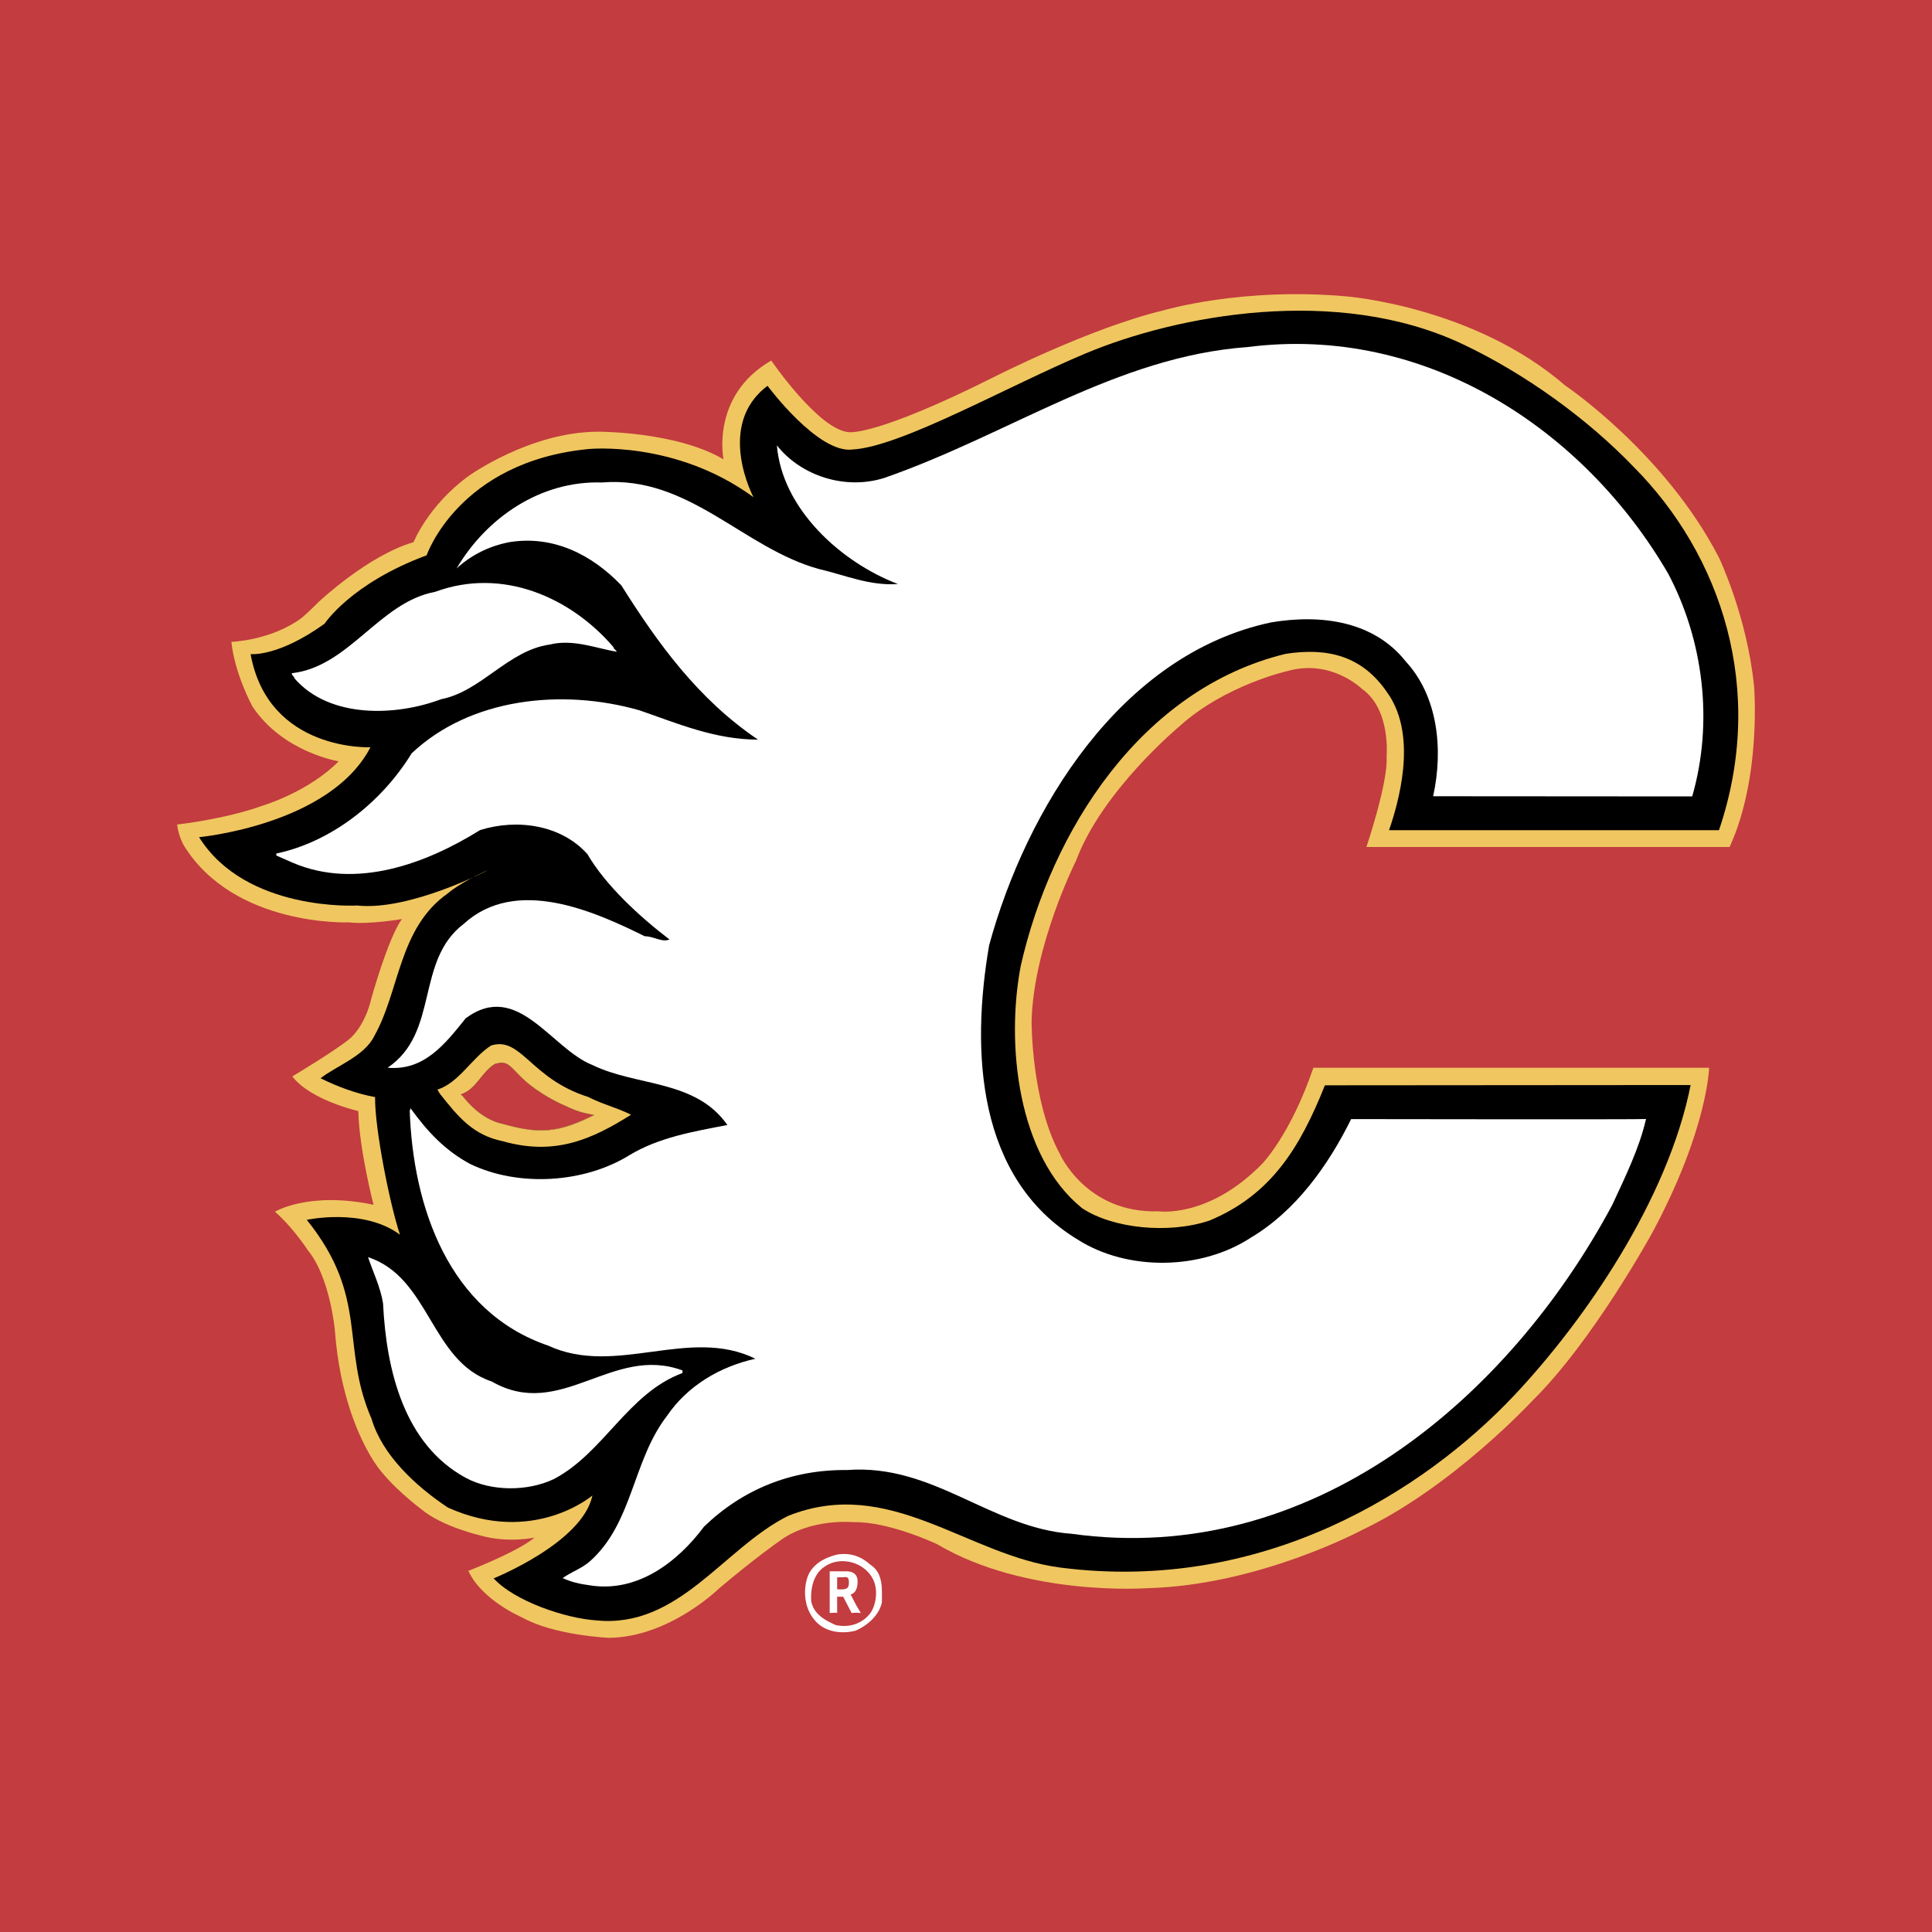 <svg xmlns="http://www.w3.org/2000/svg" width="2500" height="2500" viewBox="0 0 192.756 192.756"><g fill-rule="evenodd" clip-rule="evenodd"><path fill="#c23c40" d="M0 0h192.756v192.756H0V0z"/><path d="M172.564 84.504h-36.238s2.197-6.493 2.012-9.014c0 0 .465-4.716-2.471-6.773 0 0-3.043-2.989-7.387-1.775 0 0-6.26 1.399-10.793 5.511 0 0-7.711 6.4-10.326 13.409 0 0-4.248 8.452-4.438 16.022 0 0-.047 7.938 2.807 13.221 0 0 2.617 5.979 9.857 5.746 0 0 4.957.745 10.324-4.721 0 0 2.844-2.896 5.123-9.599h39.484s-.137 6.145-5.648 16.419c0 0-5.887 10.792-11.957 16.776 0 0-7.992 8.64-17.047 12.937 0 0-10.285 5.513-21.4 5.79 0 0-12.055.89-20.98-4.393 0 0-4.81-2.284-8.36-2.192 0 0-4.251-.421-7.336 1.868 0 0-2.429 1.68-6.072 4.765 0 0-4.95 4.857-10.979 4.905 0 0-5.462-.232-8.689-2.052 0 0-3.968-1.688-5.325-4.629 0 0 4.86-1.868 6.605-3.317 0 0-2.587.564-5.295-.185 0 0-3.927-.89-6.025-2.665 0 0-3.085-2.288-4.624-4.621-1.543-2.337-3.506-6.82-3.972-13.176 0 0-.469-5.327-2.712-8.036 0 0-1.403-2.196-3.271-3.831 0 0 3.363-2.056 9.838-.693 0 0-1.426-5.473-1.522-9.349 0 0-4.761-1.074-6.584-3.459 0 0 4.155-2.473 5.698-3.734 0 0 1.5-1.122 2.196-4.064 0 0 1.635-5.935 3.038-7.898 0 0-3.318.562-5.281.329 0 0-11.49.468-16.491-7.707 0 0-.514-.886-.65-2.057 0 0 4.714-.512 8.5-1.87 0 0 4.577-1.352 7.614-4.437 0 0-5.559-.886-8.596-5.463 0 0-1.771-3.225-2.104-6.451 0 0 4.019-.136 7.057-2.429 0 0 .461-.373 1.679-1.586 0 0 4.905-4.625 9.438-5.932 0 0 1.447-3.643 5.463-6.584 0 0 6.075-4.393 12.896-4.439 0 0 7.799-.045 12.566 2.756 0 0-1.31-6.354 4.762-9.854 0 0 4.765 6.957 7.756 7.145 0 0 2.568.466 14.486-5.513 0 0 9.621-4.905 16.867-6.633 0 0 7.799-2.336 18.262-1.402 0 0 12.707.981 21.816 8.873 0 0 9.951 6.685 15.369 17.196 0 0 2.803 5.839 3.502 12.845 0-.002.754 9.063-2.442 16.02zM49.337 106.143c-1.375.862-1.824 2.518-3.393 3.027l.167.147c1.31 1.655 2.702 2.538 4.05 2.812 3.735 1.061 5.617.842 9.106-.893-1.433-.274-1.686-.349-3.533-1.215-5.053-2.517-4.304-4.528-6.397-3.878z" fill="#f0c660"/><path d="M44.671 89.139s1.263-1.129 4.063-2.343c0 0-7.847 4.108-13.08 3.547 0 0-11.118.656-15.793-6.818 0 0 13.083-1.213 17.1-8.972 0 0-10.184.469-11.959-9.294 0 0 2.713.325 7.382-3.033 0 0 2.614-4.019 10.184-6.825 0 0 3.178-9.342 16.153-10.601 0 0 8.698-.889 16.456 4.809 0 0-3.832-7.193 1.401-11.117 0 0 5.047 6.817 8.498 6.353 4.864-.281 15.512-6.353 23.254-9.592 9.092-3.807 25.055-6.852 37.596-.92 6.248 2.955 12.461 7.453 17.074 12.259 8.707 8.771 13.27 22.169 8.504 36.234h-32.916c1.43-4.159 2.562-9.971-.23-13.802-2.465-3.571-5.865-4.44-10.086-3.791-14.426 3.506-23.383 17.647-26.438 31.159-1.465 7.727-.354 18.933 6.139 24.158 3.055 2.016 8.596 2.593 12.691 1.229 6.182-2.57 9.059-7.328 11.523-13.498l36.488-.027c-2.277 11.47-10.584 23.53-17.66 31.025-8.85 9.361-24.916 19.733-45.23 17.117-9.298-1.205-17.004-9.191-27.14-5.163-6.428 3.186-10.915 11.272-19.163 10.431-3.05-.195-8.15-1.917-10.231-4.191 0 0 8.874-3.553 9.855-8.271 0 0-5.891 5.046-14.417 1.208-3.288-2.186-6.558-5.271-7.619-8.855-3.146-7.252-.202-12.065-6.461-19.853 0 0 5.655-1.229 9.297 1.484-1.012-3.025-2.525-10.604-2.483-13.731-1.817-.325-3.746-1.032-5.436-1.878 1.56-1.234 4.381-2.199 5.357-4.214 2.538-4.475 2.422-10.777 7.327-14.224zm4.697 17.013c-1.376.866-1.824 2.525-3.396 3.035l.171.144c1.306 1.659 2.702 2.537 4.05 2.812 3.735 1.06 5.616.84 9.102-.894-1.433-.273-1.687-.349-3.534-1.215-5.049-2.516-4.3-4.527-6.393-3.882z"/><path d="M164.223 111.644c-.65 2.876-2.078 5.794-3.377 8.589-10.33 19.289-30.01 36.111-53.912 32.796-8.117-.581-13.771-7.012-22.41-6.364-5.582-.062-10.456 1.949-14.287 5.653-2.665 3.571-6.694 6.627-11.432 5.844-.975-.131-1.82-.322-2.664-.716.783-.581 1.948-.976 2.729-1.687 4.29-3.834 4.22-10.002 7.665-14.482 2.077-3.052 5.326-4.94 8.832-5.716-6.625-3.25-13.902 1.816-20.656-1.301-9.934-3.376-13.508-13.836-13.833-23.448.065-.065.065-.194.065-.26 1.689 2.337 3.444 4.225 5.979 5.586 4.868 2.336 11.429 1.885 15.91-.906 2.924-1.758 6.366-2.343 9.741-2.99-3.181-4.546-9.03-3.83-13.442-5.975-4.156-1.625-7.471-8.508-12.664-4.677-2.08 2.597-4.159 5.261-7.795 4.937 5.196-3.506 2.727-10.652 7.597-14.354 5.2-4.74 12.926-1.299 18.054 1.236.914 0 1.693.646 2.47.321-2.983-2.274-6.362-5.388-8.182-8.506-2.597-2.925-7.012-3.572-10.717-2.405-5.326 3.314-12.341 5.979-18.704 3.25l-1.625-.715v-.195c5.52-1.169 10.521-5.131 13.508-10.002 5.849-5.521 15.006-6.496 22.737-4.286 3.762 1.3 7.532 2.921 11.815 2.921-5.973-4.026-9.999-9.612-13.638-15.393-2.922-3.051-6.821-5.065-11.302-4.286-1.881.39-3.636 1.234-5.131 2.6 2.989-5.07 8.38-8.771 14.486-8.575 8.703-.716 14.096 6.561 21.691 8.64 2.535.583 5.004 1.687 7.856 1.491-5.647-2.146-11.557-7.468-12.077-13.834 2.407 3.05 6.82 4.48 10.716 3.247 12.481-4.338 23.17-12.11 36.249-13.057 17.729-2.271 33.572 8.186 41.957 22.604 3.506 6.625 4.545 14.763 2.4 22.23l-25.848-.018c1.039-4.741.451-10.001-2.73-13.443-3.182-4.03-8.443-4.744-13.443-3.9-15.006 3.185-24.424 18.644-28.127 32.216-1.818 10.587-1.236 23.253 8.836 29.359 5.002 3.181 12.34 3.05 17.279-.195 4.479-2.665 7.727-7.211 10.002-11.825 0 0 29.422.048 29.422-.009z" fill="#fff"/><path d="M61.531 65.023c-2.011-.325-4.346-1.3-6.686-.715-4.16.584-6.822 4.676-10.847 5.456-4.48 1.69-11.107 1.951-14.613-2.076 0-.196-.325-.325-.263-.523 5.719-.646 8.706-7.077 14.294-8.118 6.688-2.47 13.508.521 17.791 5.521 0 .195.258.26.324.455zM49.06 137.831c6.889 3.961 12.02-3.701 19.032-1.102v.258c-5.456 2.015-7.86 7.99-12.857 10.59-2.601 1.233-6.236 1.233-8.768-.134-6.105-3.312-7.925-10.651-8.25-17.408-.26-1.621-.975-3.05-1.496-4.607 6.172 2.011 6.237 10.388 12.339 12.403zM86.858 156.125c1.313.845 1.128 2.535 1.128 3.756-.287 1.313-1.505 2.346-2.634 2.815-1.501.376-3.192.095-4.128-1.125-.94-1.127-1.129-2.815-.66-4.226.468-1.316 1.782-1.973 3.003-2.257 1.321-.185 2.35.192 3.291 1.037zm-4.605.188c-1.125.752-1.409 2.25-1.316 3.475.287 1.314 1.409 1.875 2.445 2.347 1.314.28 2.627-.097 3.476-1.221.562-.845.75-2.254.277-3.288-.842-1.782-3.284-2.441-4.882-1.313z" fill="#fff"/><path d="M82.78 156.768h1.672c.708 0 1.112.363 1.112.985 0 .592-.141 1.191-.698 1.321.314.577.445.913.79 1.474l.226.383c-.154-.01-.307-.031-.458-.031-.15 0-.305.021-.454.031l-.846-1.628h-.602v1.628c.079-.01-.051-.031-.185-.031-.131 0-.264.021-.558.031v-4.163h.001zm.743 1.795c.872.055 1.174-.024 1.174-.652 0-.729-.327-.545-.648-.545h-.526v1.197z" fill="#fff"/><path d="M58.669 109.437c1.635.817 2.603.959 4.296 1.778-3.951 2.487-7.628 4.116-12.811 2.642-2.945-.599-4.423-2.402-6.277-4.748l-.236-.396c2.185-.708 3.455-3.205 5.367-4.406 2.997-.928 3.931 3.323 9.661 5.13zm-9.301-3.285c-1.376.866-1.824 2.525-3.396 3.035l.171.144c1.306 1.659 2.702 2.537 4.05 2.812 3.735 1.06 5.616.84 9.102-.894-1.433-.273-1.687-.349-3.534-1.215-5.049-2.516-4.3-4.527-6.393-3.882z" fill="#f0c660"/></g></svg>